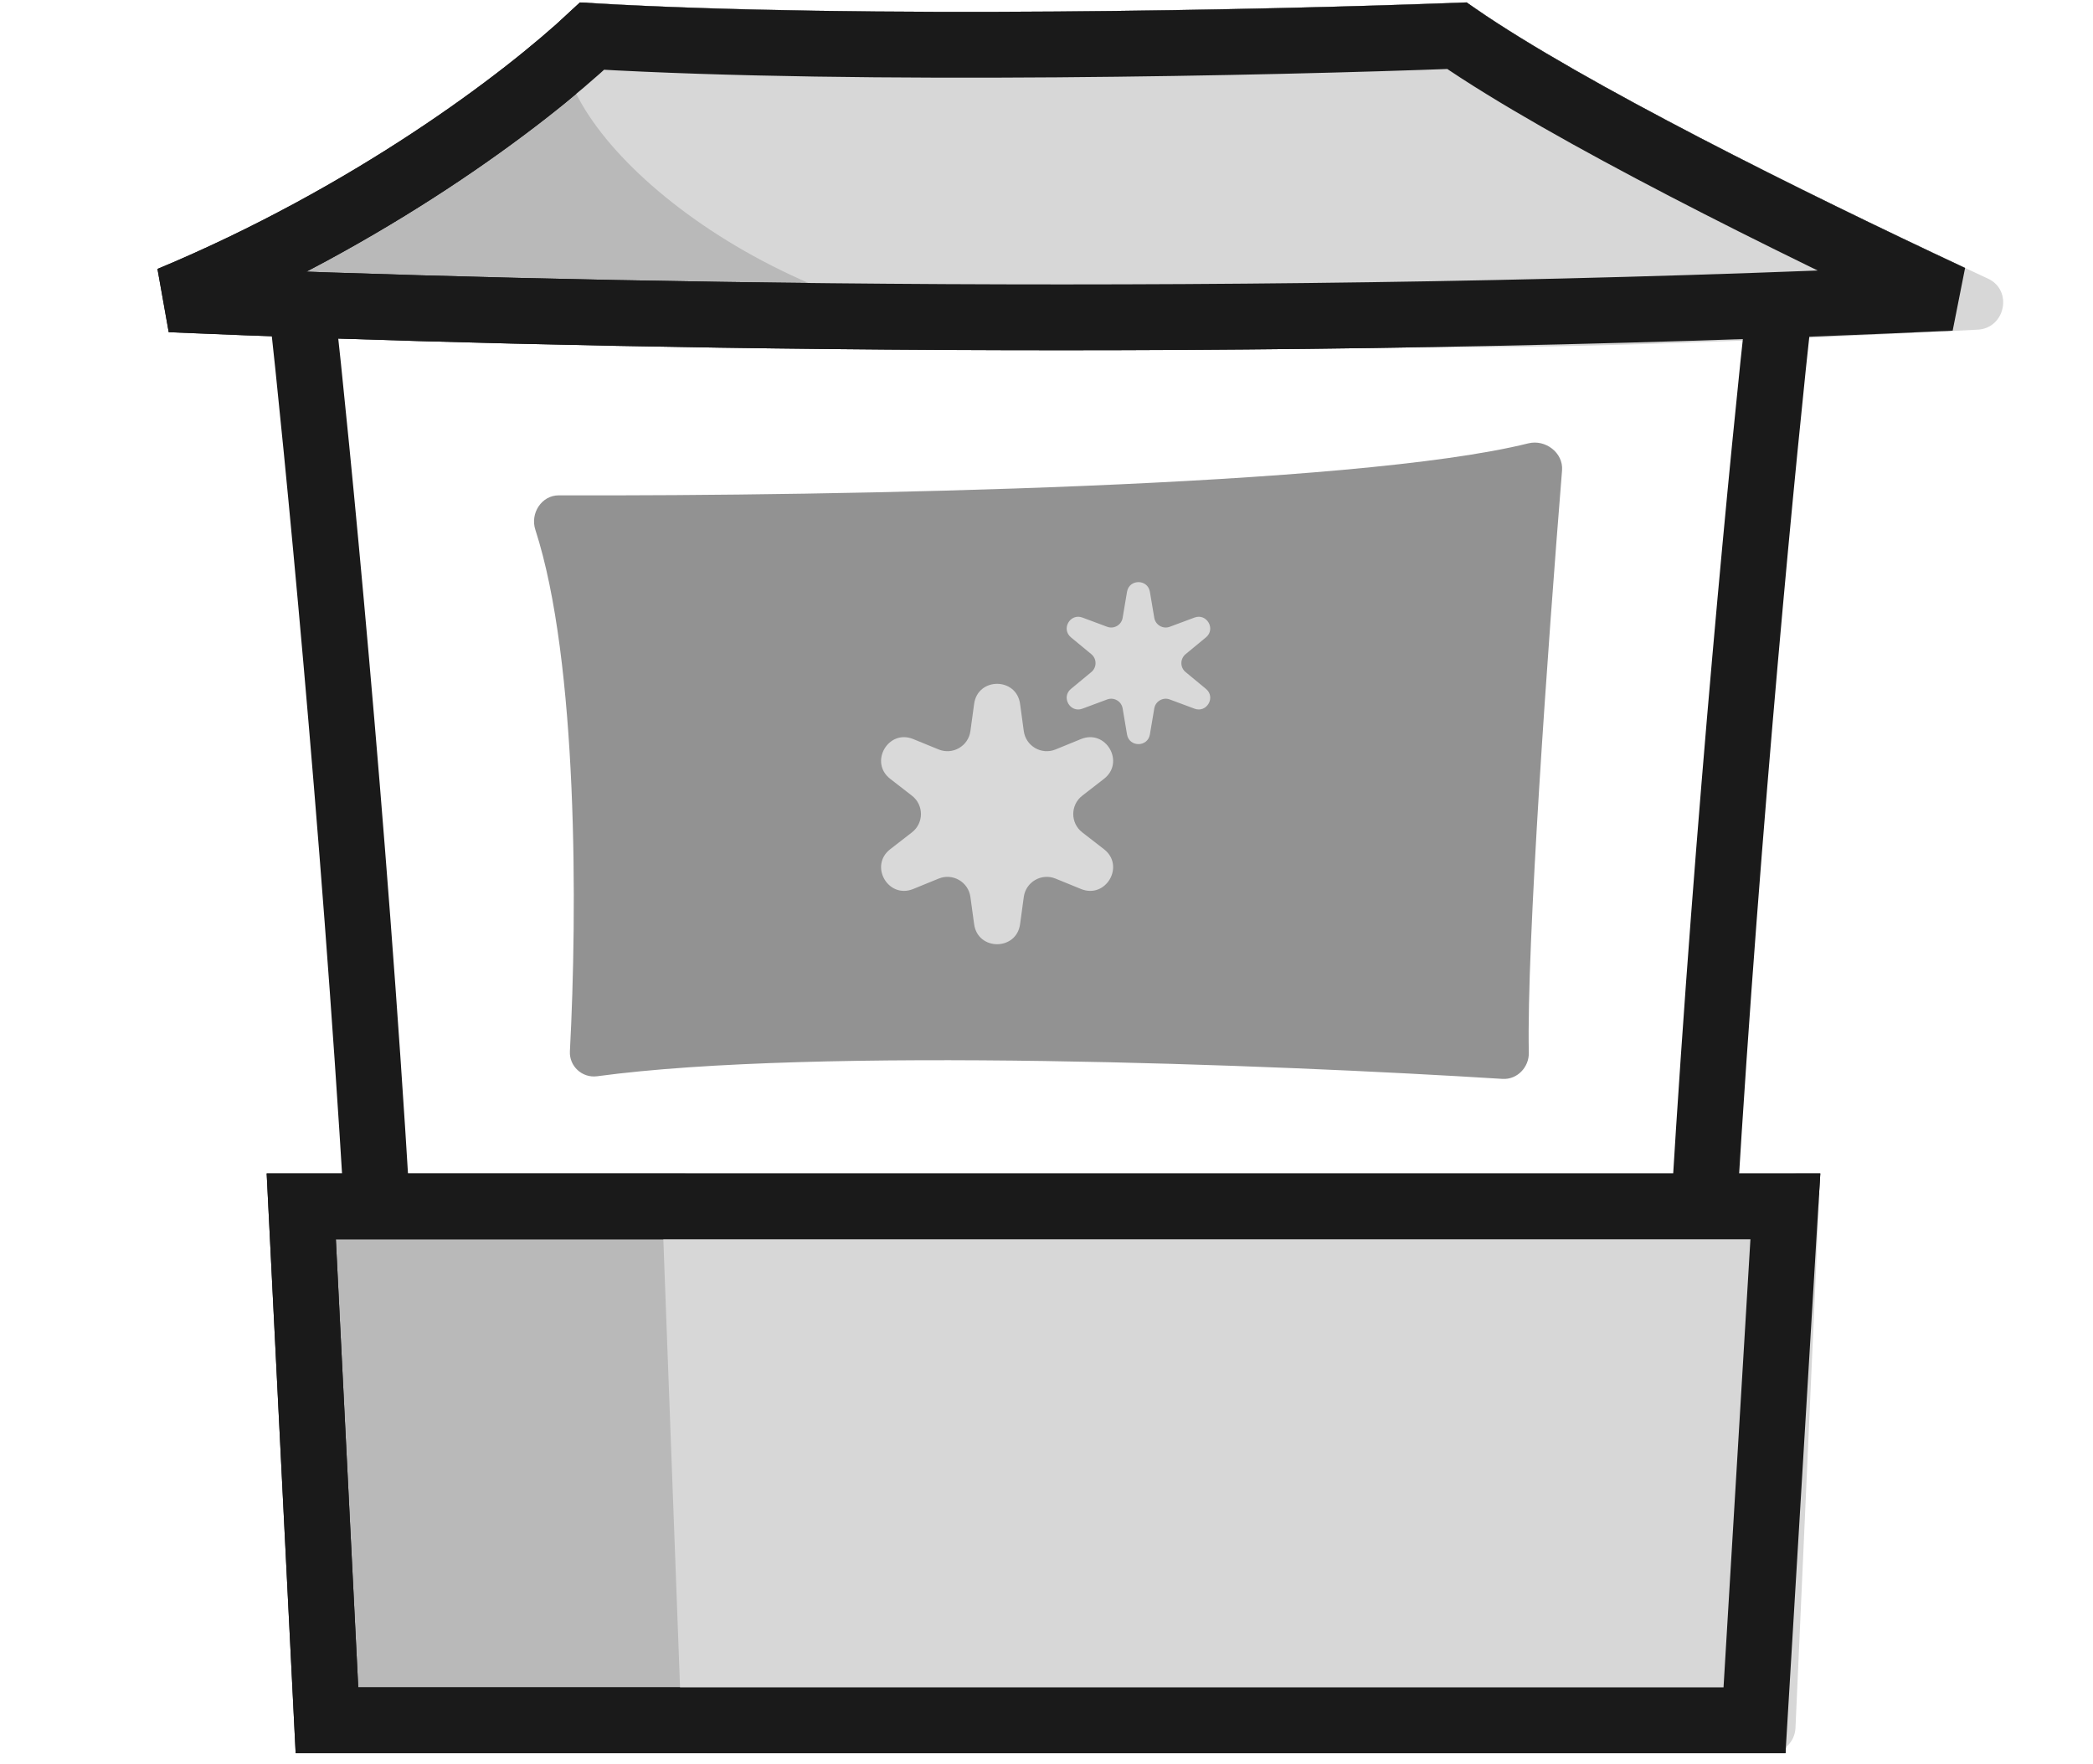 <svg width="159" height="134" viewBox="0 0 159 134" fill="none" xmlns="http://www.w3.org/2000/svg">
<path d="M12.925 22.738C28.073 16.422 39.713 7.674 44.981 2.744C65.516 3.937 96.665 3.243 110.675 2.713C119.11 8.531 135.95 16.877 148.223 22.62C95.359 25.098 42.36 24.006 12.925 22.738Z" fill="#B9B9B9" stroke="#1A1A1A" stroke-width="5"/>
<path d="M71.177 24.56C53.048 20.937 39.415 6.942 43.469 0.871C43.785 0.398 44.357 0.203 44.925 0.236C65.412 1.444 96.789 0.741 110.752 0.209C111.195 0.192 111.608 0.317 111.972 0.57C120.56 6.528 138.557 15.378 151.026 21.168C152.929 22.052 152.338 24.934 150.242 25.043C94.114 27.974 99.93 25.266 71.523 24.598C71.409 24.595 71.289 24.583 71.177 24.56Z" fill="#D7D7D7"/>
<path d="M24.838 130.683L22.886 91.643H135.63L133.287 130.683H24.838Z" fill="#B9B9B9" stroke="#1A1A1A" stroke-width="5"/>
<path d="M50.282 91.218C50.24 90.085 51.147 89.143 52.281 89.143H136.193C137.333 89.143 138.242 90.094 138.191 91.233L136.398 131.272C136.35 132.341 135.47 133.183 134.4 133.183H53.775C52.7 133.183 51.817 132.332 51.776 131.257L50.282 91.218Z" fill="#D7D7D7"/>
<path d="M22.9 23.084C24.075 33.653 26.864 62.103 28.626 91.345" stroke="#1A1A1A" stroke-width="5"/>
<path d="M135.202 23.084C134.028 33.653 131.239 62.103 129.477 91.345" stroke="#1A1A1A" stroke-width="5"/>
<path d="M24.838 130.683L22.886 91.643H135.63L133.287 130.683H24.838Z" stroke="#1A1A1A" stroke-width="5"/>
<path d="M12.925 22.738C28.073 16.422 39.713 7.674 44.981 2.744C65.516 3.937 96.665 3.243 110.675 2.713C119.11 8.531 135.95 16.877 148.223 22.62C95.359 25.098 42.36 24.006 12.925 22.738Z" stroke="#1A1A1A" stroke-width="5"/>
<path d="M40.667 40.236C43.917 50.245 43.86 69.232 43.294 79.859C43.233 80.999 44.232 81.912 45.364 81.759C61.995 79.512 96.492 80.855 114.145 81.96C115.25 82.029 116.165 81.077 116.141 79.97C115.965 71.795 117.579 49.179 118.665 35.734C118.773 34.399 117.401 33.356 116.102 33.68C102.926 36.963 63.965 37.692 42.447 37.63C41.144 37.626 40.264 38.997 40.667 40.236Z" fill="#929292"/>
<path d="M74.002 53.472C74.279 51.441 77.215 51.441 77.493 53.472L77.775 55.541C77.931 56.682 79.121 57.369 80.187 56.934L82.121 56.144C84.018 55.369 85.486 57.911 83.866 59.167L82.215 60.447C81.305 61.152 81.305 62.526 82.215 63.231L83.866 64.511C85.486 65.766 84.018 68.309 82.121 67.534L80.187 66.744C79.121 66.309 77.931 66.996 77.775 68.136L77.493 70.206C77.215 72.237 74.279 72.237 74.002 70.206L73.719 68.136C73.563 66.996 72.373 66.309 71.308 66.744L69.374 67.534C67.477 68.309 66.009 65.766 67.629 64.511L69.279 63.231C70.189 62.526 70.189 61.152 69.279 60.447L67.629 59.167C66.009 57.911 67.477 55.369 69.374 56.144L71.308 56.934C72.373 57.369 73.563 56.682 73.719 55.541L74.002 53.472Z" fill="#D9D9D9"/>
<path d="M85.617 44.956C85.782 43.977 87.189 43.977 87.354 44.956L87.688 46.935C87.78 47.48 88.346 47.807 88.864 47.614L90.744 46.914C91.674 46.567 92.378 47.785 91.613 48.418L90.066 49.696C89.64 50.048 89.64 50.702 90.066 51.054L91.613 52.332C92.378 52.965 91.674 54.183 90.744 53.836L88.864 53.136C88.346 52.943 87.78 53.27 87.688 53.815L87.354 55.793C87.189 56.773 85.782 56.773 85.617 55.793L85.284 53.815C85.192 53.27 84.626 52.943 84.108 53.136L82.228 53.836C81.297 54.183 80.594 52.965 81.359 52.332L82.906 51.054C83.332 50.702 83.332 50.048 82.906 49.696L81.359 48.418C80.594 47.785 81.297 46.567 82.228 46.914L84.108 47.614C84.626 47.807 85.192 47.48 85.284 46.935L85.617 44.956Z" fill="#D9D9D9"/>
</svg>
